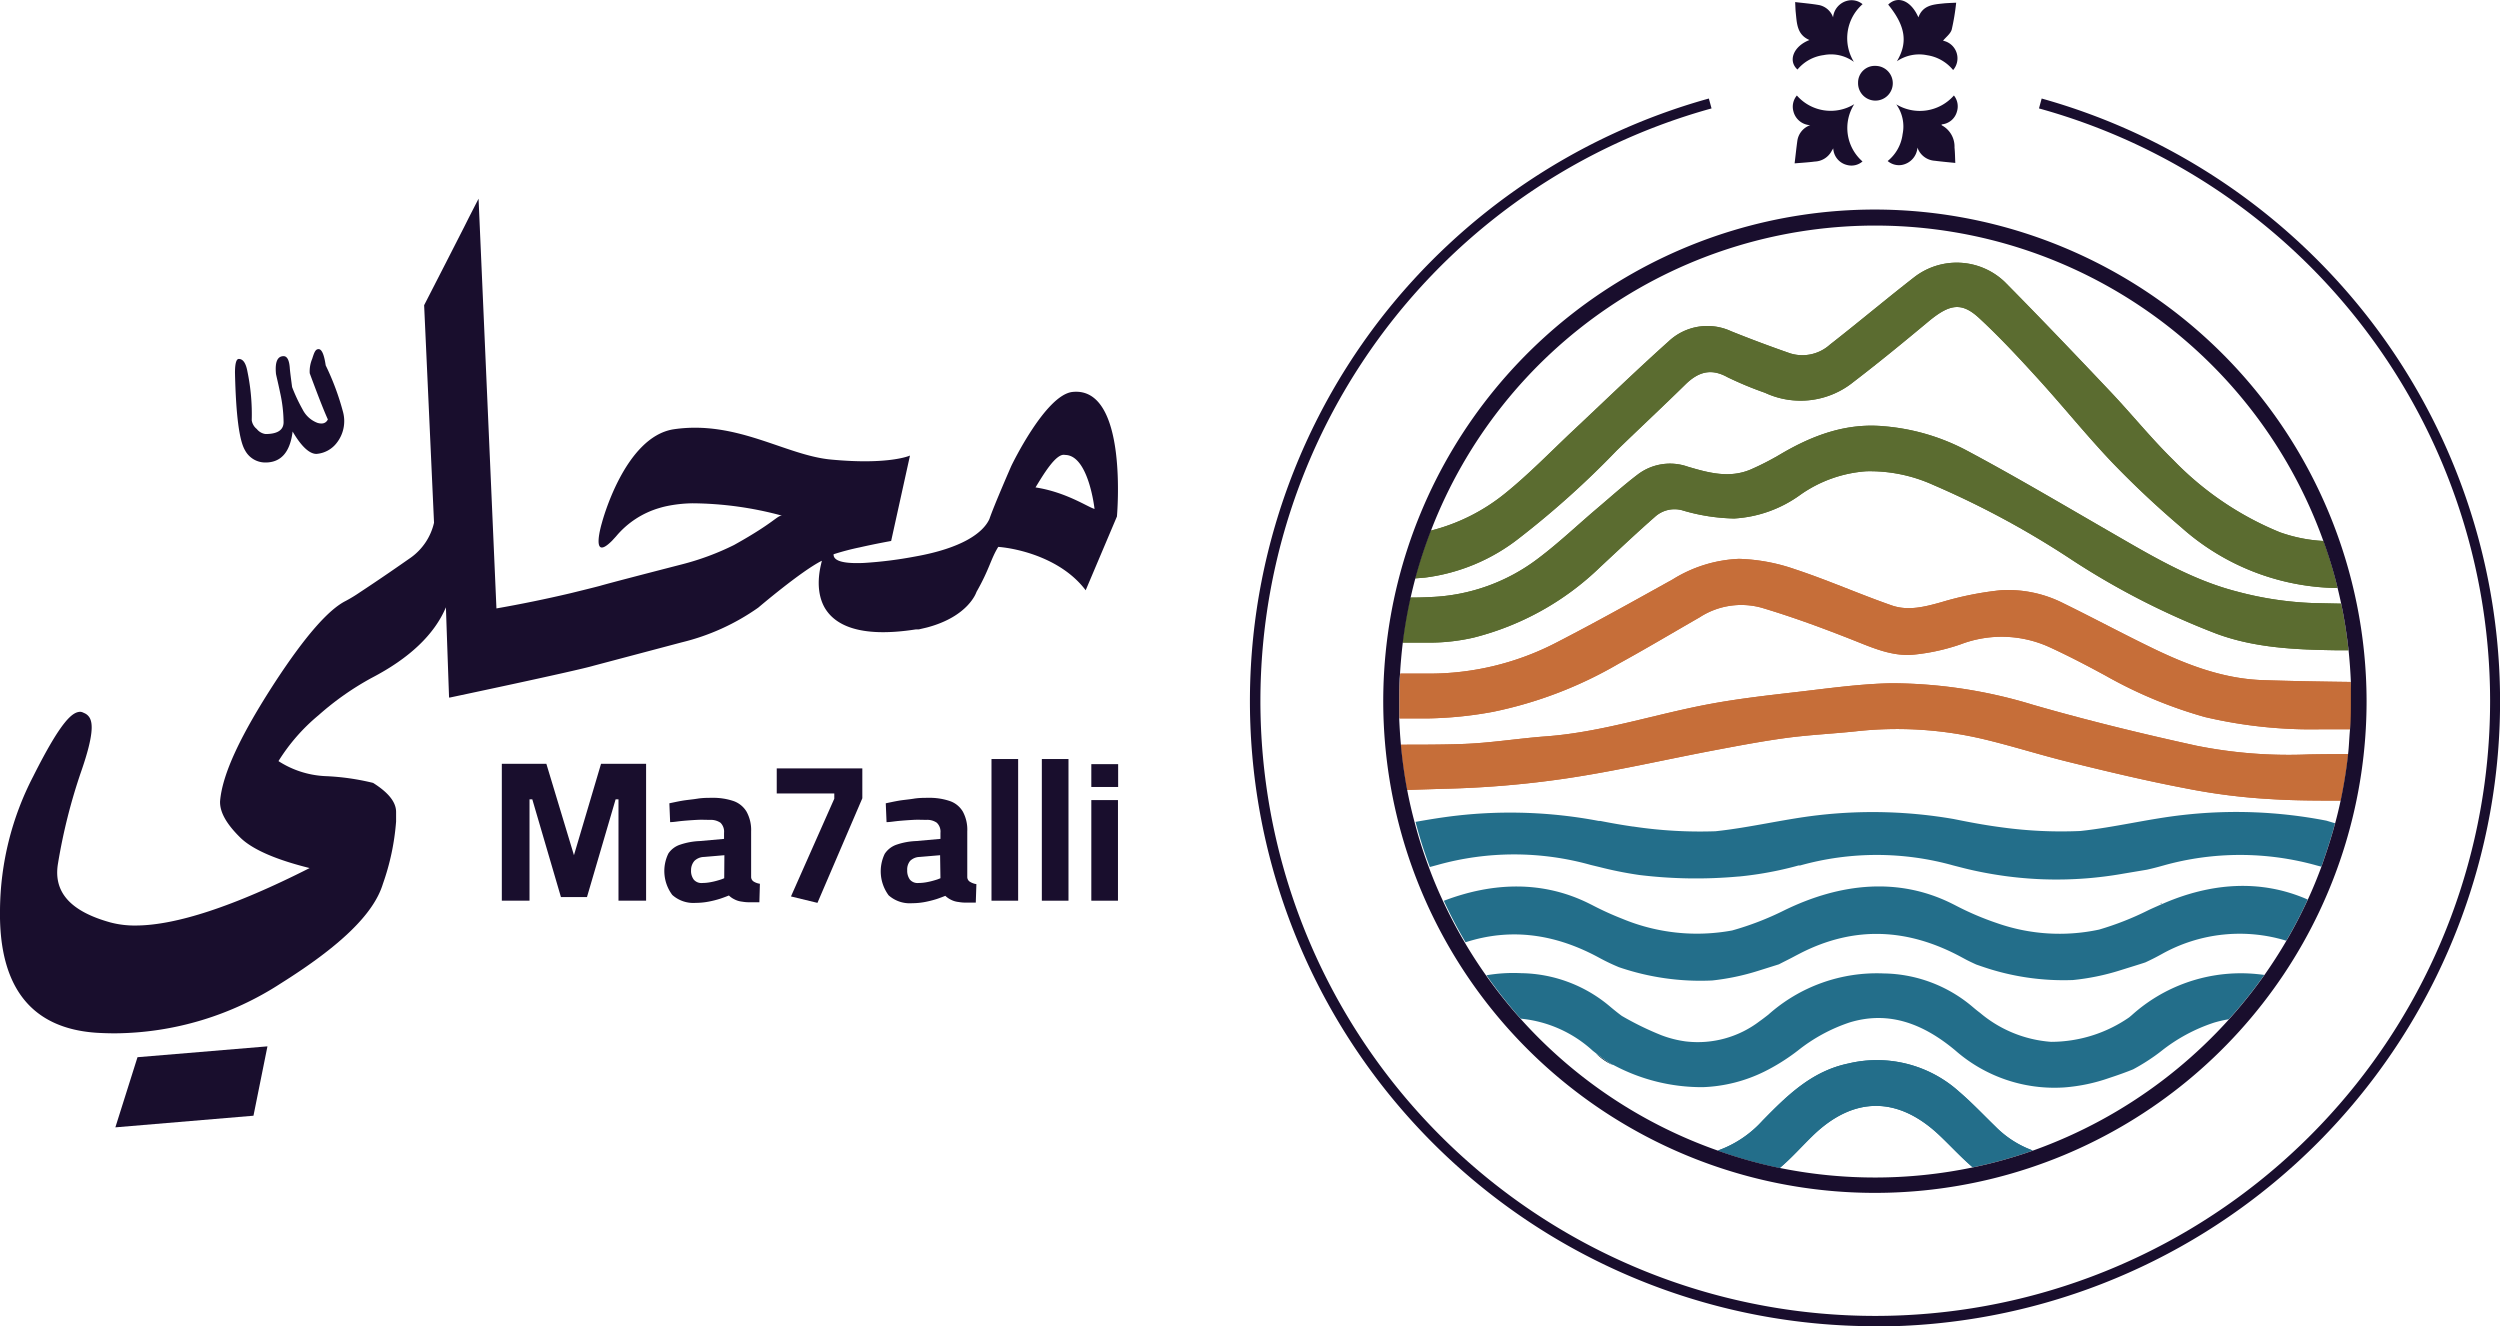 <svg xmlns="http://www.w3.org/2000/svg" viewBox="0 0 288 152.78"><defs><style>.cls-1{fill:#190e2d;}.cls-2{fill:#236e8a;}.cls-3{fill:#5b6c30;}.cls-4{fill:#c66e39;}.cls-5{fill:#111e2c;}</style></defs><g id="Logo_Artwork" data-name="Logo Artwork"><path class="cls-1" d="M206.8.24c1,.12,1.89.19,2.79.35A2.17,2.17,0,0,1,211.17,2,2.18,2.18,0,0,1,212.88.07a2,2,0,0,1,1.69.41,5.22,5.22,0,0,0-1,6.65,4.44,4.44,0,0,0-3.5-.78,4.7,4.7,0,0,0-3,1.66c-1.12-1-.47-2.68,1.38-3.4C207,4,207,2.67,206.87,1.44,206.83,1.07,206.83.7,206.8.24Z"/><path class="cls-1" d="M225.09,11a2,2,0,0,1,.35,1.85,2,2,0,0,1-1.76,1.48.56.56,0,0,0,0,.1A2.77,2.77,0,0,1,225.16,17c.06.57.06,1.15.09,1.77-.79-.08-1.58-.15-2.36-.25a2.26,2.26,0,0,1-2-1.52,2.2,2.2,0,0,1-1.79,2,2,2,0,0,1-1.64-.45,4.73,4.73,0,0,0,1.72-3.1,4.38,4.38,0,0,0-.73-3.43A5.23,5.23,0,0,0,225.09,11Z"/><path class="cls-1" d="M218.52,7.06c1.29-2.15,1-4.07-1-6.53C218.63-.55,220.16.07,221,2,221.5.61,222.68.52,223.83.4c.47-.05.94-.06,1.52-.09a25.86,25.86,0,0,1-.51,3.09c-.14.5-.68.88-1,1.29A2.07,2.07,0,0,1,225,8.07,4.79,4.79,0,0,0,222,6.36,4.56,4.56,0,0,0,218.52,7.06Z"/><path class="cls-1" d="M213.61,12a5.12,5.12,0,0,0,.95,6.6,1.94,1.94,0,0,1-1.77.41,2.07,2.07,0,0,1-1.6-1.92c-.1.17-.16.25-.21.35a2.29,2.29,0,0,1-1.91,1.17c-.75.1-1.51.14-2.33.21.11-.91.2-1.78.32-2.64a2.24,2.24,0,0,1,1.48-1.76,2.1,2.1,0,0,1-1.94-1.6A2,2,0,0,1,207,11,5.18,5.18,0,0,0,213.61,12Z"/><path class="cls-1" d="M216.05,7.59a2,2,0,1,1-2,1.95A1.92,1.92,0,0,1,216.05,7.59Z"/><path class="cls-2" d="M234.16,132.53a53.62,53.62,0,0,1-6.92,1.93c-1.3-1.11-2.47-2.39-3.71-3.57-4.84-4.65-10-4.66-14.76,0-1.18,1.15-2.28,2.39-3.52,3.47l-.21.18a53.37,53.37,0,0,1-7.14-2,12.66,12.66,0,0,0,5.14-3.44c2.84-2.9,5.67-5.7,9.87-6.58a14.15,14.15,0,0,1,12.78,3.24c1.46,1.25,2.78,2.65,4.17,4A11.61,11.61,0,0,0,234.16,132.53Z"/><path class="cls-2" d="M185.69,122.65a7.13,7.13,0,0,1-1.83-1.29Q184.77,122.07,185.69,122.65Z"/><path class="cls-2" d="M249,104.06l-.14.06A.57.57,0,0,0,249,104,0,0,0,0,1,249,104.06Z"/><path class="cls-3" d="M269.27,67.74a27.5,27.5,0,0,1-18-7,109.13,109.13,0,0,1-8-7.52c-2.95-3.11-5.64-6.46-8.53-9.63-2.15-2.36-4.34-4.72-6.68-6.89C226,34.77,224.63,35,222.2,37c-2.85,2.38-5.73,4.74-8.68,7a9.69,9.69,0,0,1-10.19,1.25A41.07,41.07,0,0,1,199,43.45c-1.92-1.07-3.39-.58-4.84.84-2.61,2.56-5.28,5.05-7.91,7.6A103.31,103.31,0,0,1,175,62a22,22,0,0,1-10.86,4.54l-1.12.09a54.37,54.37,0,0,1,1.8-5.5,22.19,22.19,0,0,0,8.58-4.3c2.66-2.15,5.07-4.62,7.58-7,3.74-3.5,7.42-7.08,11.24-10.5a6.51,6.51,0,0,1,7.21-1.17q3.36,1.35,6.78,2.54a4.74,4.74,0,0,0,4.6-1c3.28-2.56,6.46-5.24,9.74-7.79a8,8,0,0,1,10.43.6c4.1,4.15,8.13,8.37,12.14,12.61,2.46,2.6,4.72,5.41,7.28,7.91a36,36,0,0,0,12.25,8.29,17.68,17.68,0,0,0,5,1A50.58,50.58,0,0,1,269.27,67.74Z"/><path class="cls-3" d="M270.53,74.91h-1.41c-4.65-.07-9.32-.26-13.77-1.9a87.92,87.92,0,0,1-16.54-8.43,102.46,102.46,0,0,0-16.13-8.73A17.66,17.66,0,0,0,215,54.29,15,15,0,0,0,207.4,57a14.37,14.37,0,0,1-7.62,2.73,22.23,22.23,0,0,1-5.87-.91,3.34,3.34,0,0,0-3.27.73c-2.14,1.87-4.2,3.83-6.28,5.76a32.29,32.29,0,0,1-14.59,8.14,22.76,22.76,0,0,1-5,.58l-3.2,0q.33-2.64.9-5.19,1.16,0,2.31-.06a21.83,21.83,0,0,0,12.46-4.48c2.32-1.75,4.43-3.76,6.64-5.64,1.59-1.34,3.13-2.74,4.79-4a6.15,6.15,0,0,1,5.76-.9c2.36.7,4.79,1.37,7.24.33a31.6,31.6,0,0,0,3.52-1.81c3.68-2.16,7.55-3.59,11.91-3.17a24.67,24.67,0,0,1,9.28,2.69c5.64,3,11.15,6.27,16.7,9.47,4.7,2.71,9.37,5.54,14.68,6.89a39.18,39.18,0,0,0,8.66,1.31l3.26.07C270.05,71.29,270.33,73.09,270.53,74.91Z"/><path class="cls-4" d="M270.84,80.78c0,1.08,0,2.16-.1,3.23l-3.3,0A53.47,53.47,0,0,1,254,82.6a51.54,51.54,0,0,1-11.41-4.75c-2.15-1.17-4.33-2.31-6.56-3.33a13.27,13.27,0,0,0-10.15-.3,23.56,23.56,0,0,1-5.48,1.2c-2.42.21-4.63-.77-6.87-1.66-3.49-1.38-7-2.68-10.63-3.76a8.81,8.81,0,0,0-7.11,1.12c-3.12,1.79-6.2,3.63-9.36,5.36A47.65,47.65,0,0,1,172,82a44.73,44.73,0,0,1-7.47.76l-3.3,0q0-1,0-2c0-1.06,0-2.12.09-3.16h3.12a31.78,31.78,0,0,0,14.77-3.53c4.55-2.34,9-4.83,13.48-7.32a15.66,15.66,0,0,1,7.63-2.37,21.35,21.35,0,0,1,6.41,1.18c3.77,1.24,7.41,2.86,11.16,4.17,1.91.68,3.83.18,5.76-.36A37,37,0,0,1,230.45,68a14.05,14.05,0,0,1,7.28,1.51c3.47,1.7,6.87,3.53,10.35,5.21,4,1.93,8.12,3.48,12.59,3.63,3.37.11,6.75.17,10.12.21C270.82,79.27,270.84,80,270.84,80.78Z"/><path class="cls-4" d="M270.5,86.87c-.2,1.82-.49,3.6-.86,5.36-2.66,0-5.33,0-8-.17a70,70,0,0,1-9.88-1.25c-4.47-.85-8.9-1.91-13.32-3-3.29-.8-6.52-1.84-9.81-2.63a43.18,43.18,0,0,0-14.86-.93c-2.65.28-5.32.4-8,.76s-5.53.9-8.28,1.42c-5.7,1.08-11.36,2.4-17.1,3.25a113.94,113.94,0,0,1-14.17,1.19L162.1,91c-.32-1.71-.56-3.45-.72-5.21,2.34,0,4.68,0,7-.08,3.24-.1,6.47-.64,9.71-.88,6.5-.48,12.66-2.59,19-3.75,3.08-.57,6.19-.93,9.3-1.29,3.82-.43,7.65-1,11.48-1.08a56.2,56.2,0,0,1,16.29,2.47c6.23,1.8,12.55,3.34,18.89,4.73a54.11,54.11,0,0,0,12.91,1C267.49,86.88,269,86.87,270.5,86.87Z"/><path class="cls-2" d="M234.16,132.53a53.62,53.62,0,0,1-6.92,1.93c-1.3-1.11-2.47-2.39-3.71-3.57-4.84-4.65-10-4.66-14.76,0-1.18,1.15-2.28,2.39-3.52,3.47l-.21.18a53.37,53.37,0,0,1-7.14-2,12.66,12.66,0,0,0,5.14-3.44c2.84-2.9,5.67-5.7,9.87-6.58a14.15,14.15,0,0,1,12.78,3.24c1.46,1.25,2.78,2.65,4.17,4A11.61,11.61,0,0,0,234.16,132.53Z"/><path class="cls-5" d="M185.69,122.65a7.13,7.13,0,0,1-1.83-1.29Q184.77,122.07,185.69,122.65Z"/><path class="cls-2" d="M260.85,112.31a54.48,54.48,0,0,1-4.09,5.11,12.78,12.78,0,0,0-1.74.4,19.58,19.58,0,0,0-6,3.23c-.25.2-.51.39-.76.57a23.2,23.2,0,0,1-2.53,1.57h0c-.76.31-1.67.64-2.77,1a20.27,20.27,0,0,1-5.14,1.08h0A17.32,17.32,0,0,1,225.24,121c-3.6-3-7.57-4.62-12.18-3.21a19.41,19.41,0,0,0-5.94,3.23l-.37.28h0a23.17,23.17,0,0,1-3.48,2.14h0a17.38,17.38,0,0,1-7.08,1.8h0a21.55,21.55,0,0,1-10.37-2.58l-.09,0h0q-.91-.59-1.83-1.29h0l-.41-.32a14.28,14.28,0,0,0-8.31-3.7,55.53,55.53,0,0,1-3.94-5,18.46,18.46,0,0,1,4-.24,16.17,16.17,0,0,1,10.1,3.73c.51.43,1,.83,1.49,1.19h0a34.6,34.6,0,0,0,4.54,2.22,12.44,12.44,0,0,0,2.82.72h0a11.73,11.73,0,0,0,8.51-2.32h0c.33-.23.65-.48,1-.75A18.77,18.77,0,0,1,217,112.14a16.17,16.17,0,0,1,10.1,3.73c.33.28.65.55,1,.81h0a14.28,14.28,0,0,0,8.18,3.34,15.85,15.85,0,0,0,9-2.82h0l.32-.27A18.78,18.78,0,0,1,259,112.14C259.61,112.17,260.24,112.23,260.85,112.31Z"/><path class="cls-2" d="M265.85,103.63c-.75,1.62-1.57,3.21-2.47,4.74a18.37,18.37,0,0,0-14.31,1.52h0l-.33.18c-.53.29-1.06.55-1.6.8h0c-.72.24-1.65.52-2.86.9a26.85,26.85,0,0,1-5.48,1.13h0a28.77,28.77,0,0,1-10.51-1.57l-.61-.21h0c-.38-.17-.76-.35-1.15-.55h0l-.54-.29c-6.16-3.34-12.32-3.66-18.56-.48l-.56.29c-.64.35-1.29.66-1.94,1h0l-2.39.75a27.11,27.11,0,0,1-5.29,1.11h0a28.92,28.92,0,0,1-10.75-1.53h0a23.72,23.72,0,0,1-2.28-1.09h0c-5.11-2.78-10.23-3.45-15.39-1.78a52.9,52.9,0,0,1-2.5-4.78c5.59-2.13,11.34-2.36,16.72.31l.38.19a34.89,34.89,0,0,0,3.45,1.57h0a22.4,22.4,0,0,0,12.66,1.35h0a33.94,33.94,0,0,0,6.05-2.34c6.39-3.11,13.12-3.85,19.34-.72l.26.13a33.39,33.39,0,0,0,4.85,2.08h0a21.78,21.78,0,0,0,11.77.75h0a34.06,34.06,0,0,0,5.67-2.23c.48-.23,1-.45,1.44-.65h0l.14-.06h0C254.61,101.71,260.4,101.23,265.85,103.63Z"/><path class="cls-5" d="M249,104.06l-.14.06A.57.57,0,0,0,249,104,0,0,0,0,1,249,104.06Z"/><path class="cls-2" d="M269,94.84c-.45,1.69-1,3.35-1.58,5l-.54-.14a32.72,32.72,0,0,0-17.64,0l-.58.16h0c-.45.12-.89.23-1.34.33h0l-2.57.43c-1.28.23-2.56.4-3.84.52h0a43.9,43.9,0,0,1-11-.38h0c-1.19-.19-2.38-.43-3.56-.72h0l-1.33-.34a32.72,32.72,0,0,0-17.64,0l-.19,0c-.77.22-1.54.4-2.32.57h0a40.46,40.46,0,0,1-4.59.71h-.07a54,54,0,0,1-11.36-.18h0a43.52,43.52,0,0,1-4.6-.92h0l-1-.24a32.72,32.72,0,0,0-17.64,0l-.89.24a50.71,50.71,0,0,1-1.65-5.2c1.58-.28,3.16-.54,4.75-.72a54.68,54.68,0,0,1,16.35.61h0l.18,0c1.26.25,2.52.47,3.77.65a0,0,0,0,0,0,0h.05a51.83,51.83,0,0,0,9.45.54h0c4-.42,7.93-1.41,11.93-1.86a54.85,54.85,0,0,1,15.51.45l1,.2c1.52.3,3,.56,4.54.76h0a50.2,50.2,0,0,0,9.07.42h0c3.94-.42,7.83-1.4,11.78-1.84a54.35,54.35,0,0,1,16.55.65Z"/><path class="cls-4" d="M270.5,86.87c-.2,1.82-.49,3.6-.86,5.36-2.66,0-5.33,0-8-.17a70,70,0,0,1-9.88-1.25c-4.47-.85-8.9-1.91-13.32-3-3.29-.8-6.52-1.84-9.81-2.63a43.18,43.18,0,0,0-14.86-.93c-2.65.28-5.32.4-8,.76s-5.53.9-8.28,1.42c-5.7,1.08-11.36,2.4-17.1,3.25a113.94,113.94,0,0,1-14.17,1.19L162.1,91c-.32-1.71-.56-3.45-.72-5.21,2.34,0,4.68,0,7-.08,3.24-.1,6.47-.64,9.71-.88,6.5-.48,12.66-2.59,19-3.75,3.08-.57,6.19-.93,9.3-1.29,3.82-.43,7.65-1,11.48-1.08a56.2,56.2,0,0,1,16.29,2.47c6.23,1.8,12.55,3.34,18.89,4.73a54.11,54.11,0,0,0,12.91,1C267.49,86.88,269,86.87,270.5,86.87Z"/><path class="cls-3" d="M269.27,67.74a27.5,27.5,0,0,1-18-7,109.13,109.13,0,0,1-8-7.52c-2.95-3.11-5.64-6.46-8.53-9.63-2.15-2.36-4.34-4.72-6.68-6.89C226,34.77,224.63,35,222.2,37c-2.85,2.38-5.73,4.74-8.68,7a9.69,9.69,0,0,1-10.19,1.25A41.07,41.07,0,0,1,199,43.45c-1.92-1.07-3.39-.58-4.84.84-2.61,2.56-5.28,5.05-7.91,7.6A103.31,103.31,0,0,1,175,62a22,22,0,0,1-10.86,4.54l-1.12.09a54.37,54.37,0,0,1,1.8-5.5,22.19,22.19,0,0,0,8.58-4.3c2.66-2.15,5.07-4.62,7.58-7,3.74-3.5,7.42-7.08,11.24-10.5a6.51,6.51,0,0,1,7.21-1.17q3.36,1.35,6.78,2.54a4.74,4.74,0,0,0,4.6-1c3.28-2.56,6.46-5.24,9.74-7.79a8,8,0,0,1,10.43.6c4.1,4.15,8.13,8.37,12.14,12.61,2.46,2.6,4.72,5.41,7.28,7.91a36,36,0,0,0,12.25,8.29,17.68,17.68,0,0,0,5,1A50.58,50.58,0,0,1,269.27,67.74Z"/><path class="cls-3" d="M270.53,74.91h-1.41c-4.65-.07-9.32-.26-13.77-1.9a87.92,87.92,0,0,1-16.54-8.43,102.46,102.46,0,0,0-16.13-8.73A17.66,17.66,0,0,0,215,54.29,15,15,0,0,0,207.4,57a14.37,14.37,0,0,1-7.62,2.73,22.23,22.23,0,0,1-5.87-.91,3.34,3.34,0,0,0-3.27.73c-2.14,1.87-4.2,3.83-6.28,5.76a32.29,32.29,0,0,1-14.59,8.14,22.76,22.76,0,0,1-5,.58l-3.2,0q.33-2.64.9-5.19,1.16,0,2.31-.06a21.83,21.83,0,0,0,12.46-4.48c2.32-1.75,4.43-3.76,6.64-5.64,1.59-1.34,3.13-2.74,4.79-4a6.15,6.15,0,0,1,5.76-.9c2.36.7,4.79,1.37,7.24.33a31.6,31.6,0,0,0,3.52-1.81c3.68-2.16,7.55-3.59,11.91-3.17a24.67,24.67,0,0,1,9.28,2.69c5.64,3,11.15,6.27,16.7,9.47,4.7,2.71,9.37,5.54,14.68,6.89a39.18,39.18,0,0,0,8.66,1.31l3.26.07C270.05,71.29,270.33,73.09,270.53,74.91Z"/><path class="cls-4" d="M270.84,80.78c0,1.08,0,2.16-.1,3.23l-3.3,0A53.47,53.47,0,0,1,254,82.6a51.54,51.54,0,0,1-11.41-4.75c-2.15-1.17-4.33-2.31-6.56-3.33a13.27,13.27,0,0,0-10.15-.3,23.56,23.56,0,0,1-5.48,1.2c-2.42.21-4.63-.77-6.87-1.66-3.49-1.38-7-2.68-10.63-3.76a8.81,8.81,0,0,0-7.11,1.12c-3.12,1.79-6.2,3.63-9.36,5.36A47.65,47.65,0,0,1,172,82a44.73,44.73,0,0,1-7.47.76l-3.3,0q0-1,0-2c0-1.06,0-2.12.09-3.16h3.12a31.78,31.78,0,0,0,14.77-3.53c4.55-2.34,9-4.83,13.48-7.32a15.66,15.66,0,0,1,7.63-2.37,21.35,21.35,0,0,1,6.41,1.18c3.77,1.24,7.41,2.86,11.16,4.17,1.91.68,3.83.18,5.76-.36A37,37,0,0,1,230.45,68a14.05,14.05,0,0,1,7.28,1.51c3.47,1.7,6.87,3.53,10.35,5.21,4,1.93,8.12,3.48,12.59,3.63,3.37.11,6.75.17,10.12.21C270.82,79.27,270.84,80,270.84,80.78Z"/><path class="cls-1" d="M216,24.14a56.64,56.64,0,1,0,56.63,56.64A56.7,56.7,0,0,0,216,24.14Zm54.5,62.73c-.2,1.82-.49,3.6-.86,5.36q-.28,1.32-.63,2.61c-.45,1.69-1,3.35-1.58,5-.48,1.3-1,2.57-1.58,3.82-.75,1.62-1.57,3.21-2.47,4.74-.79,1.36-1.64,2.67-2.53,3.94a55.49,55.49,0,0,1-26.69,20.22,53.62,53.62,0,0,1-6.92,1.93,55.09,55.09,0,0,1-22.2.06,53.37,53.37,0,0,1-7.14-2,55,55,0,0,1-26.7-20.17c-.89-1.26-1.74-2.57-2.52-3.91a52.9,52.9,0,0,1-2.5-4.78c-.57-1.23-1.1-2.49-1.57-3.77a50.71,50.71,0,0,1-1.65-5.2c-.33-1.24-.62-2.49-.86-3.76-.32-1.71-.56-3.45-.72-5.21-.09-1-.15-2-.19-2.93q0-1,0-2c0-1.06,0-2.12.09-3.16.07-1.22.18-2.42.32-3.61q.33-2.64.9-5.19c.17-.75.35-1.5.55-2.24a54.37,54.37,0,0,1,1.8-5.5,54.84,54.84,0,0,1,102.8,1.2,50.58,50.58,0,0,1,1.65,5.46c.15.59.28,1.19.41,1.79.37,1.76.65,3.56.85,5.38.12,1.19.21,2.39.26,3.61,0,.75,0,1.5,0,2.26,0,1.08,0,2.16-.1,3.23S270.61,85.92,270.5,86.87Z"/><path class="cls-1" d="M216,152.78a72,72,0,0,1-57-116,72.46,72.46,0,0,1,37.86-25.43l.31,1.14a70.83,70.83,0,1,0,37.72,0l.31-1.14A72.47,72.47,0,0,1,273,36.81a72,72,0,0,1-57,116Z"/><polygon class="cls-1" points="66.12 98.52 62.94 87.99 57.81 87.99 57.81 103.76 61 103.76 61 92.08 61.32 92.08 64.62 103.34 67.62 103.34 70.92 92.08 71.25 92.08 71.25 103.76 74.43 103.76 74.43 87.99 69.24 87.99 66.12 98.52"/><path class="cls-1" d="M86.53,101.06V95.77A4.36,4.36,0,0,0,86,93.5a2.85,2.85,0,0,0-1.5-1.22,7.3,7.3,0,0,0-2.47-.37c-.53,0-1.09,0-1.71.1s-1.2.14-1.77.24-1,.2-1.44.29l.09,2.17c.4,0,.88-.09,1.42-.14s1.1-.09,1.67-.12,1,0,1.48,0a2,2,0,0,1,1.23.33,1.45,1.45,0,0,1,.41,1.17v.69l-2.81.25a7.93,7.93,0,0,0-2.23.41A2.6,2.6,0,0,0,77,98.32a4.59,4.59,0,0,0,.45,4.78,3.65,3.65,0,0,0,2.71.91,7.94,7.94,0,0,0,1.46-.14,11.07,11.07,0,0,0,1.35-.34c.42-.14.75-.27,1-.37a2.33,2.33,0,0,0,.61.43,2.43,2.43,0,0,0,.91.28,4.7,4.7,0,0,0,.9.07l1.09,0,.06-2.13a1.88,1.88,0,0,1-.69-.24A.64.64,0,0,1,86.53,101.06Zm-3.1.11a4.29,4.29,0,0,1-.68.24,7.58,7.58,0,0,1-.91.22,5,5,0,0,1-.92.09,1.16,1.16,0,0,1-1-.39,1.67,1.67,0,0,1-.31-1.08A1.62,1.62,0,0,1,80,99.17a1.65,1.65,0,0,1,1.1-.45l2.35-.2Z"/><polygon class="cls-1" points="89.48 91.41 96.11 91.41 96.11 92.01 91.12 103.27 94.17 104.01 99.34 91.96 99.34 88.52 89.48 88.52 89.48 91.41"/><path class="cls-1" d="M111.43,101.06V95.77a4.36,4.36,0,0,0-.51-2.27,2.78,2.78,0,0,0-1.5-1.22,7.26,7.26,0,0,0-2.47-.37c-.52,0-1.09,0-1.7.1s-1.21.14-1.77.24-1,.2-1.44.29l.09,2.17c.4,0,.87-.09,1.42-.14s1.1-.09,1.66-.12,1.06,0,1.49,0a1.91,1.91,0,0,1,1.22.33,1.42,1.42,0,0,1,.42,1.17v.69l-2.82.25a7.85,7.85,0,0,0-2.22.41,2.67,2.67,0,0,0-1.38,1.06,4.65,4.65,0,0,0,.45,4.78,3.67,3.67,0,0,0,2.71.91,8,8,0,0,0,1.47-.14,12.09,12.09,0,0,0,1.35-.34c.42-.14.75-.27,1-.37a2.72,2.72,0,0,0,.61.43,2.49,2.49,0,0,0,.92.28,4.56,4.56,0,0,0,.9.07l1.08,0,.07-2.13a1.88,1.88,0,0,1-.69-.24A.65.65,0,0,1,111.43,101.06Zm-3.09.11a4.69,4.69,0,0,1-.68.24,8.07,8.07,0,0,1-.91.22,5.21,5.21,0,0,1-.93.09,1.16,1.16,0,0,1-1-.39,1.73,1.73,0,0,1-.31-1.08,1.57,1.57,0,0,1,.34-1.08,1.62,1.62,0,0,1,1.09-.45l2.36-.2Z"/><rect class="cls-1" x="114.22" y="87.44" width="3.07" height="16.32"/><rect class="cls-1" x="120.02" y="87.44" width="3.07" height="16.32"/><rect class="cls-1" x="125.72" y="92.17" width="3.07" height="11.59"/><rect class="cls-1" x="125.72" y="88.03" width="3.09" height="2.63"/><path class="cls-1" d="M30.58,53.28q2.69,0,3.13-3.57c1,1.72,1.94,2.58,2.74,2.58a3.25,3.25,0,0,0,2.31-1.23,4.07,4.07,0,0,0,.76-3.59,29.62,29.62,0,0,0-2-5.38c-.18-1.24-.45-1.87-.82-1.87s-.5.38-.74,1.13A3.73,3.73,0,0,0,35.68,43c.92,2.49,1.61,4.26,2.09,5.32-.22.44-.62.57-1.21.39a3.18,3.18,0,0,1-1.7-1.54,19.62,19.62,0,0,1-1.21-2.58c-.14-1.06-.24-1.81-.27-2.25-.07-.87-.31-1.31-.71-1.31-.7,0-1,.65-.88,2,0,.11.2.86.49,2.25a16.51,16.51,0,0,1,.39,3.35c0,.91-.7,1.37-2.09,1.37a1.56,1.56,0,0,1-1-.58,1.58,1.58,0,0,1-.58-1,24.25,24.25,0,0,0-.49-5.59c-.18-1-.51-1.48-1-1.48-.29,0-.44.53-.44,1.59q.16,7.29,1.16,8.94A2.64,2.64,0,0,0,30.58,53.28Z"/><polygon class="cls-1" points="13.29 129.87 29.2 128.53 30.81 120.54 15.84 121.79 13.29 129.87"/><path class="cls-1" d="M51.81,80.36h0s14.59-3.08,16.57-3.67L78.53,74a25.87,25.87,0,0,0,8.82-4s4.94-4.21,7.32-5.4c.07,0-1,2.92.28,5.31,1.1,2,3.89,3.63,10.53,2.6l.35,0,.94-.22c4.85-1.28,5.72-4.1,5.72-4.1C114,65.54,114.12,64.42,115,63c2.25.18,7.28,1.3,10.07,5l3.6-8.5s1.36-15-5.1-14.35c-3.13.31-7.07,8.53-7.07,8.53s-2,4.57-2.52,6.11c-.75,1.65-3.26,3.37-8.5,4.31v0a47.38,47.38,0,0,1-5.94.75c-2,.09-3.56-.11-3.51-1a28.84,28.84,0,0,1,3-.79c1.84-.42,3.63-.74,3.63-.74l2.17-9.84s-2.38,1.1-9.11.46c-5.24-.49-10.81-4.55-18.09-3.49-5.71.86-8.29,10.78-8.29,10.78s-1.41,4.65,1.17,2.06l.46-.5a10.23,10.23,0,0,1,5-3.27q.39-.12.81-.21a15.54,15.54,0,0,1,3-.33,40.27,40.27,0,0,1,10.33,1.43c-.55-.07-.85.75-5.4,3.29l-.14.08a30.44,30.44,0,0,1-6,2.23c-3.49.9-8.47,2.19-9.38,2.46-.52.15-3.47.87-3.47.87q-4.24,1-8.53,1.75l-2.06-47.2-1.14,2.22h0l-.5,1h0l-2.19,4.29-2.44,4.76v0l1.14,25.06a6.81,6.81,0,0,1-2.65,4c-1.43,1-3.44,2.4-5.87,4a17.28,17.28,0,0,1-1.64,1c-2,1-4.68,4.06-8.12,9.31-4,6.15-6.13,10.67-6.37,13.81v.06c0,1.21.76,2.54,2.31,4.07C29,97.8,31.64,99,35.67,100c-8.68,4.4-15.43,6.62-20.07,6.62a10.87,10.87,0,0,1-2.86-.35c-4.6-1.27-6.59-3.47-6.07-6.73A65.08,65.08,0,0,1,9.38,88.79c1.44-4.16,1.27-5.41,1-6a1.29,1.29,0,0,0-.72-.66A1,1,0,0,0,9.27,82c-.89,0-2.16.9-5.44,7.43A34,34,0,0,0,0,104.82c-.14,8.92,3.63,13.69,11.2,14.16q1.05.06,2.1.06a35.5,35.5,0,0,0,19.06-5.76c6.85-4.3,10.7-8,11.75-11.46a27.76,27.76,0,0,0,1.52-7.18v-1.1c0-1.13-.87-2.23-2.65-3.35l0,0h0l0,0,0,0a27.76,27.76,0,0,0-5.51-.78,10.86,10.86,0,0,1-5.39-1.73,21.83,21.83,0,0,1,4.62-5.29A32.85,32.85,0,0,1,42.8,78.1c4.37-2.27,7.24-5,8.57-8.14.09,2.68.21,6.12.36,10.34a.06.06,0,0,0,.08.06m67.48-24.21c.88-1.43,2.38-4,3.4-3.74,2.72,0,3.4,6.22,3.4,6.22C125.34,58.43,122.82,56.69,119.29,56.15Z"/></g></svg>